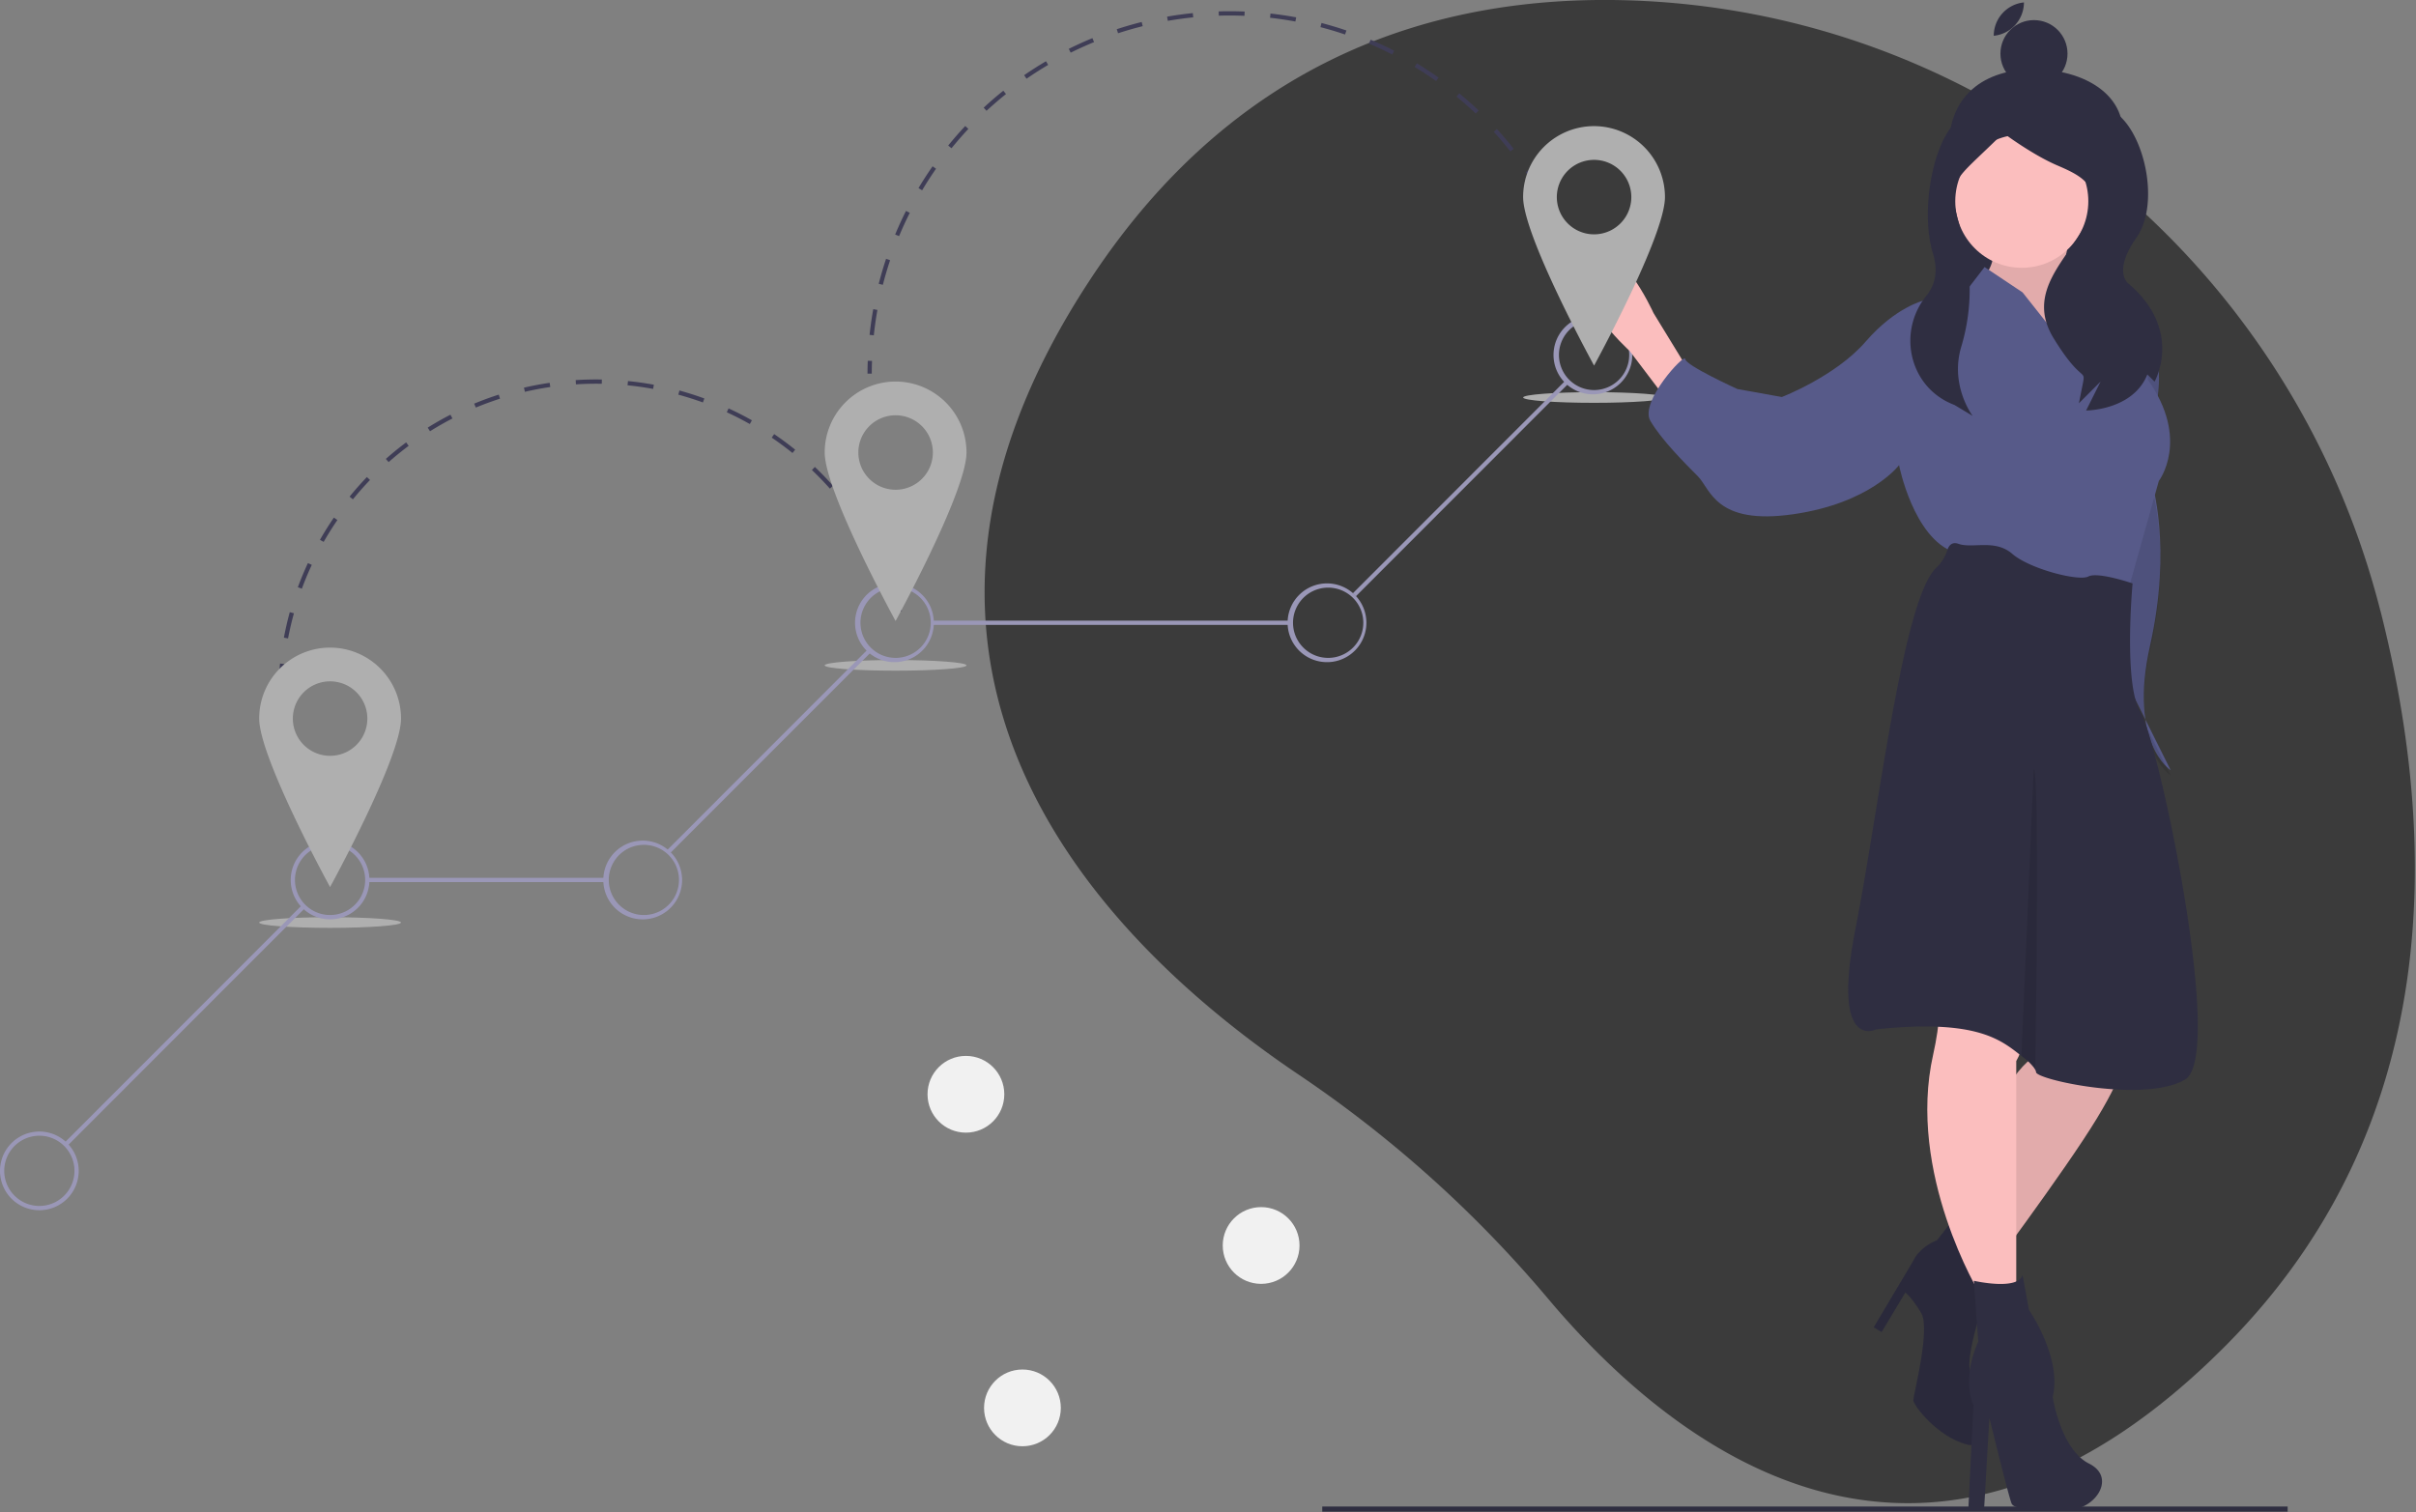 <svg viewBox="0 0 698 437" xmlns="http://www.w3.org/2000/svg"><rect x="0" y="0" width="698" height="437" fill="#808080" stroke="none"/><g fill="none"><path d="M687.7 176.48C662.1 75.73 573.66 3 469.84.08c-54.9-1.53-112.65 16.69-154.7 80.44-75.18 113.98 4.61 192.74 60.24 230.16a348.2 348.2 0 0171.95 64.72c37.58 44.63 109.87 100.09 195.96 13.2 62.4-62.98 61.48-145.01 44.43-212.12z" fill="#3B3B3B"/><path d="M96.08 252.86a93.83 93.83 0 01-2.01-3.12l1.04-.65a77.16 77.16 0 002 3.08l-1.03.7zm-5.72-9.72a91.68 91.68 0 01-3.15-6.88l1.14-.46a90.6 90.6 0 003.1 6.78l-1.09.56zm-5.72-14a91.84 91.84 0 01-1.97-7.3l1.2-.27a90.4 90.4 0 001.94 7.2l-1.17.38zM81.3 214.4c-.35-2.48-.6-5.01-.75-7.52l1.23-.08c.14 2.48.4 4.98.73 7.43l-1.21.17zm.35-15.06l-1.22-.03c.05-2.52.22-5.06.48-7.55l1.22.13a92 92 0 00-.48 7.45zm1.57-14.84l-1.2-.23a91.93 91.93 0 011.7-7.36l1.2.32a90.58 90.58 0 00-1.7 7.27zm3.98-14.37l-1.15-.43c.87-2.35 1.85-4.7 2.91-6.98l1.12.52a90.38 90.38 0 00-2.88 6.9zm168.45-3.8a90.63 90.63 0 00-3.18-6.76l1.09-.57a91.85 91.85 0 013.22 6.85l-1.13.48zM93.51 156.6l-1.07-.6a92.4 92.4 0 014.02-6.42l1.02.7a91.26 91.26 0 00-3.97 6.32zm155.23-3.5a91.23 91.23 0 00-4.24-6.13l.98-.74c1.51 2 2.96 4.1 4.3 6.22l-1.04.66zm-146.79-8.8l-.95-.78a92.77 92.77 0 015-5.66l.9.85a91.44 91.44 0 00-4.95 5.6zm137.81-3.1a91.39 91.39 0 00-5.19-5.37l.85-.89a92.8 92.8 0 015.26 5.44l-.92.82zm-127.48-7.66l-.81-.92a92.66 92.66 0 015.87-4.77l.73.99a91.53 91.53 0 00-5.79 4.7zm116.68-2.63a91.35 91.35 0 00-6-4.44l.7-1.02a92.68 92.68 0 016.07 4.5l-.77.96zm-104.73-6.29l-.66-1.04a92 92 0 016.57-3.74l.57 1.09a90.78 90.78 0 00-6.48 3.7zm92.4-2.08a90.66 90.66 0 00-6.65-3.4l.51-1.12a92.17 92.17 0 016.74 3.44l-.6 1.08zm-79.16-4.76l-.48-1.13c2.32-.97 4.7-1.84 7.1-2.61l.37 1.17a94.8 94.8 0 00-7 2.57zm65.6-1.48a90.17 90.17 0 00-7.1-2.25l.32-1.2c2.42.67 4.85 1.44 7.2 2.3l-.41 1.15zm-51.42-3.07l-.28-1.2a91.71 91.71 0 017.43-1.4l.18 1.21c-2.45.36-4.92.83-7.33 1.39zm37.04-.84c-2.43-.45-4.92-.8-7.39-1.05l.13-1.22c2.5.25 5.02.6 7.48 1.06l-.22 1.2zm-22.3-1.32l-.07-1.23c2.5-.16 5.05-.21 7.56-.17l-.02 1.23c-2.48-.04-5 .01-7.46.17zm92.97 65.83a90.57 90.57 0 00-1.06-3.5l1.17-.38c.38 1.17.74 2.37 1.08 3.55l-1.19.34zm-7.5-68.93h-1.23c0-1.23.03-2.48.07-3.71l1.23.04c-.04 1.22-.07 2.45-.07 3.67zm.59-11.07l-1.22-.13c.26-2.48.62-4.98 1.06-7.43l1.2.22c-.43 2.42-.78 4.89-1.04 7.34zm2.62-14.59l-1.2-.3c.62-2.42 1.33-4.84 2.12-7.2l1.17.39c-.78 2.33-1.48 4.72-2.1 7.11zm196.15-12.99a103.1 103.1 0 00-3.01-6.77l1.1-.54a99.8 99.8 0 013.05 6.85l-1.14.46zm-191.46-1.08l-1.14-.47c.96-2.3 2.01-4.6 3.13-6.82l1.1.55a103.5 103.5 0 00-3.1 6.74zM444.7 56.01a104.12 104.12 0 00-3.95-6.27l1.02-.7c1.4 2.06 2.75 4.2 4 6.35l-1.07.62zm-178.29-1.02l-1.05-.63a105.5 105.5 0 014.07-6.3l1 .7a103.73 103.73 0 00-4.02 6.23zm169.95-11.23a104.78 104.78 0 00-4.8-5.65l.9-.83a106 106 0 014.86 5.72l-.96.76zm-161.46-.92l-.96-.78c1.57-1.93 3.23-3.84 4.93-5.65l.9.84c-1.68 1.8-3.32 3.68-4.87 5.59zm151.46-10.02a104.8 104.8 0 00-5.56-4.9l.78-.95c1.92 1.58 3.82 3.25 5.62 4.96l-.84.9zm-141.34-.8l-.83-.9a94.54 94.54 0 015.68-4.9l.77.96a104.4 104.4 0 00-5.62 4.84zm129.88-8.6a98.6 98.6 0 00-6.2-4.06l.64-1.06a105 105 0 016.27 4.12l-.7 1zm-118.32-.67l-.7-1.02c2.05-1.41 4.17-2.77 6.32-4.03l.62 1.06a101.48 101.48 0 00-6.24 3.99zm105.65-7c-2.2-1.12-4.45-2.18-6.72-3.14l.48-1.13c2.3.97 4.58 2.04 6.8 3.17l-.56 1.1zm-92.9-.53l-.55-1.1a104.6 104.6 0 016.83-3.1l.47 1.15c-2.28.93-4.55 1.96-6.75 3.05zm79.26-5.25c-2.33-.8-4.72-1.5-7.1-2.13l.3-1.2c2.42.64 4.84 1.36 7.2 2.17l-.4 1.16zm-65.57-.36l-.38-1.17a104.4 104.4 0 017.2-2.08l.3 1.2c-2.39.6-4.78 1.28-7.12 2.05zm51.23-3.39c-2.41-.45-4.88-.81-7.33-1.09l.14-1.22c2.48.28 4.97.65 7.42 1.1l-.23 1.21zm-36.86-.2l-.21-1.21c2.45-.43 4.95-.77 7.43-1.02l.12 1.22c-2.45.25-4.92.59-7.34 1.01zm22.15-1.45c-2.47-.1-4.97-.12-7.42-.04l-.03-1.23c2.47-.08 5-.06 7.5.04l-.05 1.23zm95.28 75.32c-.33-1.18-.68-2.36-1.05-3.52l1.17-.38c.37 1.18.73 2.38 1.07 3.56l-1.19.34z" fill="#3F3D56"/><ellipse fill="#AFAFAF" cx="95.36" cy="266.6" rx="20.49" ry="1.54"/><ellipse fill="#AFAFAF" cx="258.74" cy="192.28" rx="20.49" ry="1.54"/><ellipse fill="#AFAFAF" cx="460.54" cy="114.87" rx="20.49" ry="1.54"/><path fill="#9A97B7" d="M390.82 171.48l61.6-61.65.87.87-61.6 61.65zm-121.32 7.88h103.46v1.23H269.5zm-76.75 66.3l57.87-57.91.87.87-57.87 57.91zm-86.63 8.02h69.14v1.23h-69.14zm-87.5 76.56l68.7-68.76.87.87-68.7 68.76z"/><path d="M95.36 265.68a11.37 11.37 0 110-22.74 11.37 11.37 0 010 22.74zm0-21.53a10.14 10.14 0 100 20.28 10.14 10.14 0 000-20.28zm90.66 21.53a11.38 11.38 0 110-22.75 11.38 11.38 0 010 22.75zm0-21.53a10.14 10.14 0 100 20.28 10.14 10.14 0 000-20.28zm72.72-52.8a11.38 11.38 0 11.01-22.75 11.38 11.38 0 010 22.75zm0-21.53a10.14 10.14 0 10.01 20.3 10.14 10.14 0 000-20.3zm124.97 21.53a11.38 11.38 0 11.01-22.75 11.38 11.38 0 010 22.75zm0-21.53a10.14 10.14 0 10.01 20.3 10.14 10.14 0 000-20.3zm76.83-55.87a11.38 11.38 0 110-22.75 11.38 11.38 0 010 22.75zm0-21.53a10.14 10.14 0 100 20.3 10.14 10.14 0 000-20.3zM11.37 349.74a11.37 11.37 0 110-22.74 11.37 11.37 0 010 22.74zm0-21.53a10.14 10.14 0 100 20.29 10.14 10.14 0 000-20.29z" fill="#9A97B7"/><path d="M95.36 187.15a20.48 20.48 0 00-20.48 20.5c0 11.33 20.48 48.7 20.48 48.7s20.5-37.37 20.5-48.7a20.51 20.51 0 00-20.5-20.5zm0 31.27a10.76 10.76 0 11.01-21.52 10.76 10.76 0 010 21.52zm163.38-108.16a20.5 20.5 0 00-20.48 20.5c0 11.33 20.48 48.7 20.48 48.7s20.49-37.37 20.49-48.7a20.51 20.51 0 00-20.49-20.5zm0 31.27a10.76 10.76 0 11.01-21.52 10.76 10.76 0 010 21.52z" fill="#AFAFAF"/><path fill="#2F2E41" d="M382.01 435.36h278.91v1.5H382.01zM612.17 44.58c-4.34 12.85-10.99 24.56-24.54 24.56-13.55 0-23.77-11.02-24.53-24.56-.98-17.3 10.67-24.63 24.53-24.55 16.38.08 29.69 9.3 24.54 24.55z"/><path fill="#2F2E41" d="M563.1 42.64h48.43v61.39H563.1z"/><path d="M612.95 88.38h4.11s10.07 12.82 5.5 30.23c-4.58 17.4-.92 20.61-.92 20.61s5.96 18.85-.45 47.25c-6.4 28.4 5.94 36.11 5.94 36.11l-11.44-22.9-6.4-60.46 3.66-50.84z" fill="#575A89"/><path d="M612.95 89.89h4.11s10.07 12.82 5.5 30.23c-4.58 17.4-.92 20.6-.92 20.6s5.96 18.86-.45 47.25c-6.4 28.4 5.94 36.12 5.94 36.12l-11.44-22.9-6.4-60.46 3.66-50.84z" fill="#000" opacity=".1"/><path d="M598.53 66.16s-3.66 14.66-1.83 14.66 8.24 7.79 8.24 7.79l4.12 15.11-3.2 11-11-2.3-13.72-15.11-4.12-4.12-3.66-13.29s4.58-5.5 1.37-10.07c-3.2-4.58 23.8-3.67 23.8-3.67z" fill="#FBBEBE"/><path d="M598.53 66.16s-3.66 14.66-1.83 14.66 8.24 7.79 8.24 7.79l4.12 15.11-3.2 11-11-2.3-13.72-15.11-4.12-4.12-3.66-13.29s4.58-5.5 1.37-10.07c-3.2-4.58 23.8-3.67 23.8-3.67z" fill="#000" opacity=".1"/><path d="M487.78 106.93L477.7 90.44s-10.87-24.07-18.65-15.36c-7.78 8.7 11.78 26.35 11.78 26.35l10.07 13.29 6.87-7.8zM621.41 250.3l-7.32 53.58s.92 4.13-8.24 19.24c-9.15 15.12-33.86 48.1-33.86 48.1l-7.33-13.74s8.7-43.52 23.8-52.68l-1.83-65.96 34.78 11.45z" fill="#FBBEBE"/><path d="M621.41 250.3l-7.32 53.58s.92 4.13-8.24 19.24c-9.15 15.12-33.86 48.1-33.86 48.1l-7.33-13.74s8.7-43.52 23.8-52.68l-1.83-65.96 34.78 11.45z" fill="#000" opacity=".1"/><path d="M564.66 351.98l10.07 19.24s-8.24 23.36-5.03 25.65c3.2 2.29 7.32 22.9-1.38 20.6-8.7-2.28-15.56-11.44-15.56-12.82 0-1.37 5.04-20.6 2.3-25.19-2.75-4.58-4.58-5.95-4.58-5.95l-6.87 11.45-2.29-1.38 11.44-19.23s1.38-3.67 6.87-5.96l5.03-6.41z" fill="#2F2E41"/><path d="M564.66 351.98l10.07 19.24s-8.24 23.36-5.03 25.65c3.2 2.29 7.32 22.9-1.38 20.6-8.7-2.28-15.56-11.44-15.56-12.82 0-1.37 5.04-20.6 2.3-25.19-2.75-4.58-4.58-5.95-4.58-5.95l-6.87 11.45-2.29-1.38 11.44-19.23s1.38-3.67 6.87-5.96l5.03-6.41z" fill="#000" opacity=".1"/><path d="M586.74 242.7s3.55 50.65-4.23 63.93v65.96L572 373.96s-21.26-34.91-13.48-69.27c7.78-34.35-8.03-65.85-8.03-65.85l36.26 3.85z" fill="#FBBEBE"/><ellipse fill="#FBBEBE" cx="584.11" cy="58.15" rx="19.22" ry="19.24"/><path d="M603.56 108.76L584.34 84.5l-10.98-7.33-4.58 5.95-12.81 3.67s-8.24 1.83-16.94 11.9c-8.7 10.08-24.25 16.04-24.25 16.04l-12.82-2.3s-15.1-6.87-15.1-8.7c0-1.83-13.27 12.37-10.07 17.87 3.2 5.5 10.07 12.36 13.73 16.03 3.66 3.66 5.04 14.2 27.46 10.99 22.43-3.2 30.67-14.2 30.67-14.2s4.11 21.07 16.01 25.2C576.56 163.72 615 170 615 170l8.7-31s9.15-11.92-3.2-29.32c0 0-.24-9.74-1.57-16.21-.52-2.52-1.2-4.55-2.1-5.32-3.2-2.75-20.13-7.33-20.13-7.33s2.74 9.16 4.12 9.62c1.37.46 4.57 16.03 2.74 18.32z" fill="#575A89"/><path d="M542 297.47c30-3.17 36.48 3.45 42.46 8.03a16 16 0 013.12 3c.44.6.65 1.05.65 1.33 0 2.18 31.27 9 43.02 2.18 11.75-6.81-7.78-98.15-12.81-106.14-5.04-8-2.32-37.27-2.32-37.27s-10.04-3.45-12.79-2c-2.74 1.46-16.93-2.17-21.96-6.54-5.04-4.36-11.44-1.45-15.56-2.9-1.84-.65-2.77.44-3.23 1.85a11.64 11.64 0 01-3.13 5.02c-9.72 8.9-16.74 70.73-23.39 104.36-7.06 35.72 5.95 29.08 5.95 29.08z" fill="#2F2E41"/><path d="M584 305c1.11 1.47 3.04 1.79 4 4 .24-12.66 1.23-87.87-.45-86.64L584 305z" fill="#000" opacity=".1"/><path d="M584.34 368.47l1.83 10.07s9.61 13.75 6.87 25.2c0 0 2.29 15.11 10.52 19.23 8.24 4.13 1.38 13.75-6.4 13.29-7.78-.46-15.1.46-16.02-1.83-.92-2.3-6.4-24.74-6.4-24.74l-1.51 26.27-4.58.45 1.5-30.38s-3.66-6.87 1.38-18.32l-1.27-17.58s12.7 2.92 14.08-1.66zm-8.18-336.81s-.22-1.19-8.54 1.94c-8.33 3.12-13.32 26.18-9.16 39.72 1.68 5.46.32 9.39-1.91 12.14-8.36 10.33-5.07 25.85 7.1 31.16l1.06.44 5.2 3.13s-6.63-8.74-3.31-19.91a57.34 57.34 0 001.03-29.33c-.38-1.64-.81-3.32-1.3-5.04-4.17-14.59-2.14-12.9 12.43-27.48 0 0 8.32 6.25 15.6 9.37 7.3 3.13 13.54 6.25 8.33 16.67-5.2 10.41-17.69 19.78-9.36 33.32 8.32 13.54 9.36 8.34 8.32 13.55l-1.04 5.2 6.25-6.25-4.17 8.34s13.53 0 17.7-10.42l2.08 2.08s8.32-14.58-7.29-28.12c0 0-5.2-3.12 2.08-13.54 7.29-10.41 1.7-32.8-7.67-36.97-9.37-4.17-33.43 0-33.43 0z" fill="#2F2E41"/><circle fill="#2F2E41" cx="587.63" cy="15.5" r="9.69"/><path d="M576.01 10.33A9.7 9.7 0 01584.73.7a9.7 9.7 0 01-8.72 9.64z" fill="#2F2E41"/><path d="M460.54 36.45a20.48 20.48 0 00-20.5 20.5c0 11.33 20.5 48.7 20.5 48.7s20.48-37.37 20.48-48.7a20.51 20.51 0 00-20.48-20.5zm0 31.27a10.76 10.76 0 110-21.52 10.76 10.76 0 010 21.52z" fill="#AFAFAF"/><circle fill="#F1F1F1" cx="295.39" cy="406.86" r="11.09"/><circle fill="#F1F1F1" cx="364.35" cy="359.93" r="11.09"/><circle fill="#F1F1F1" cx="279.06" cy="316.23" r="11.09"/></g></svg>